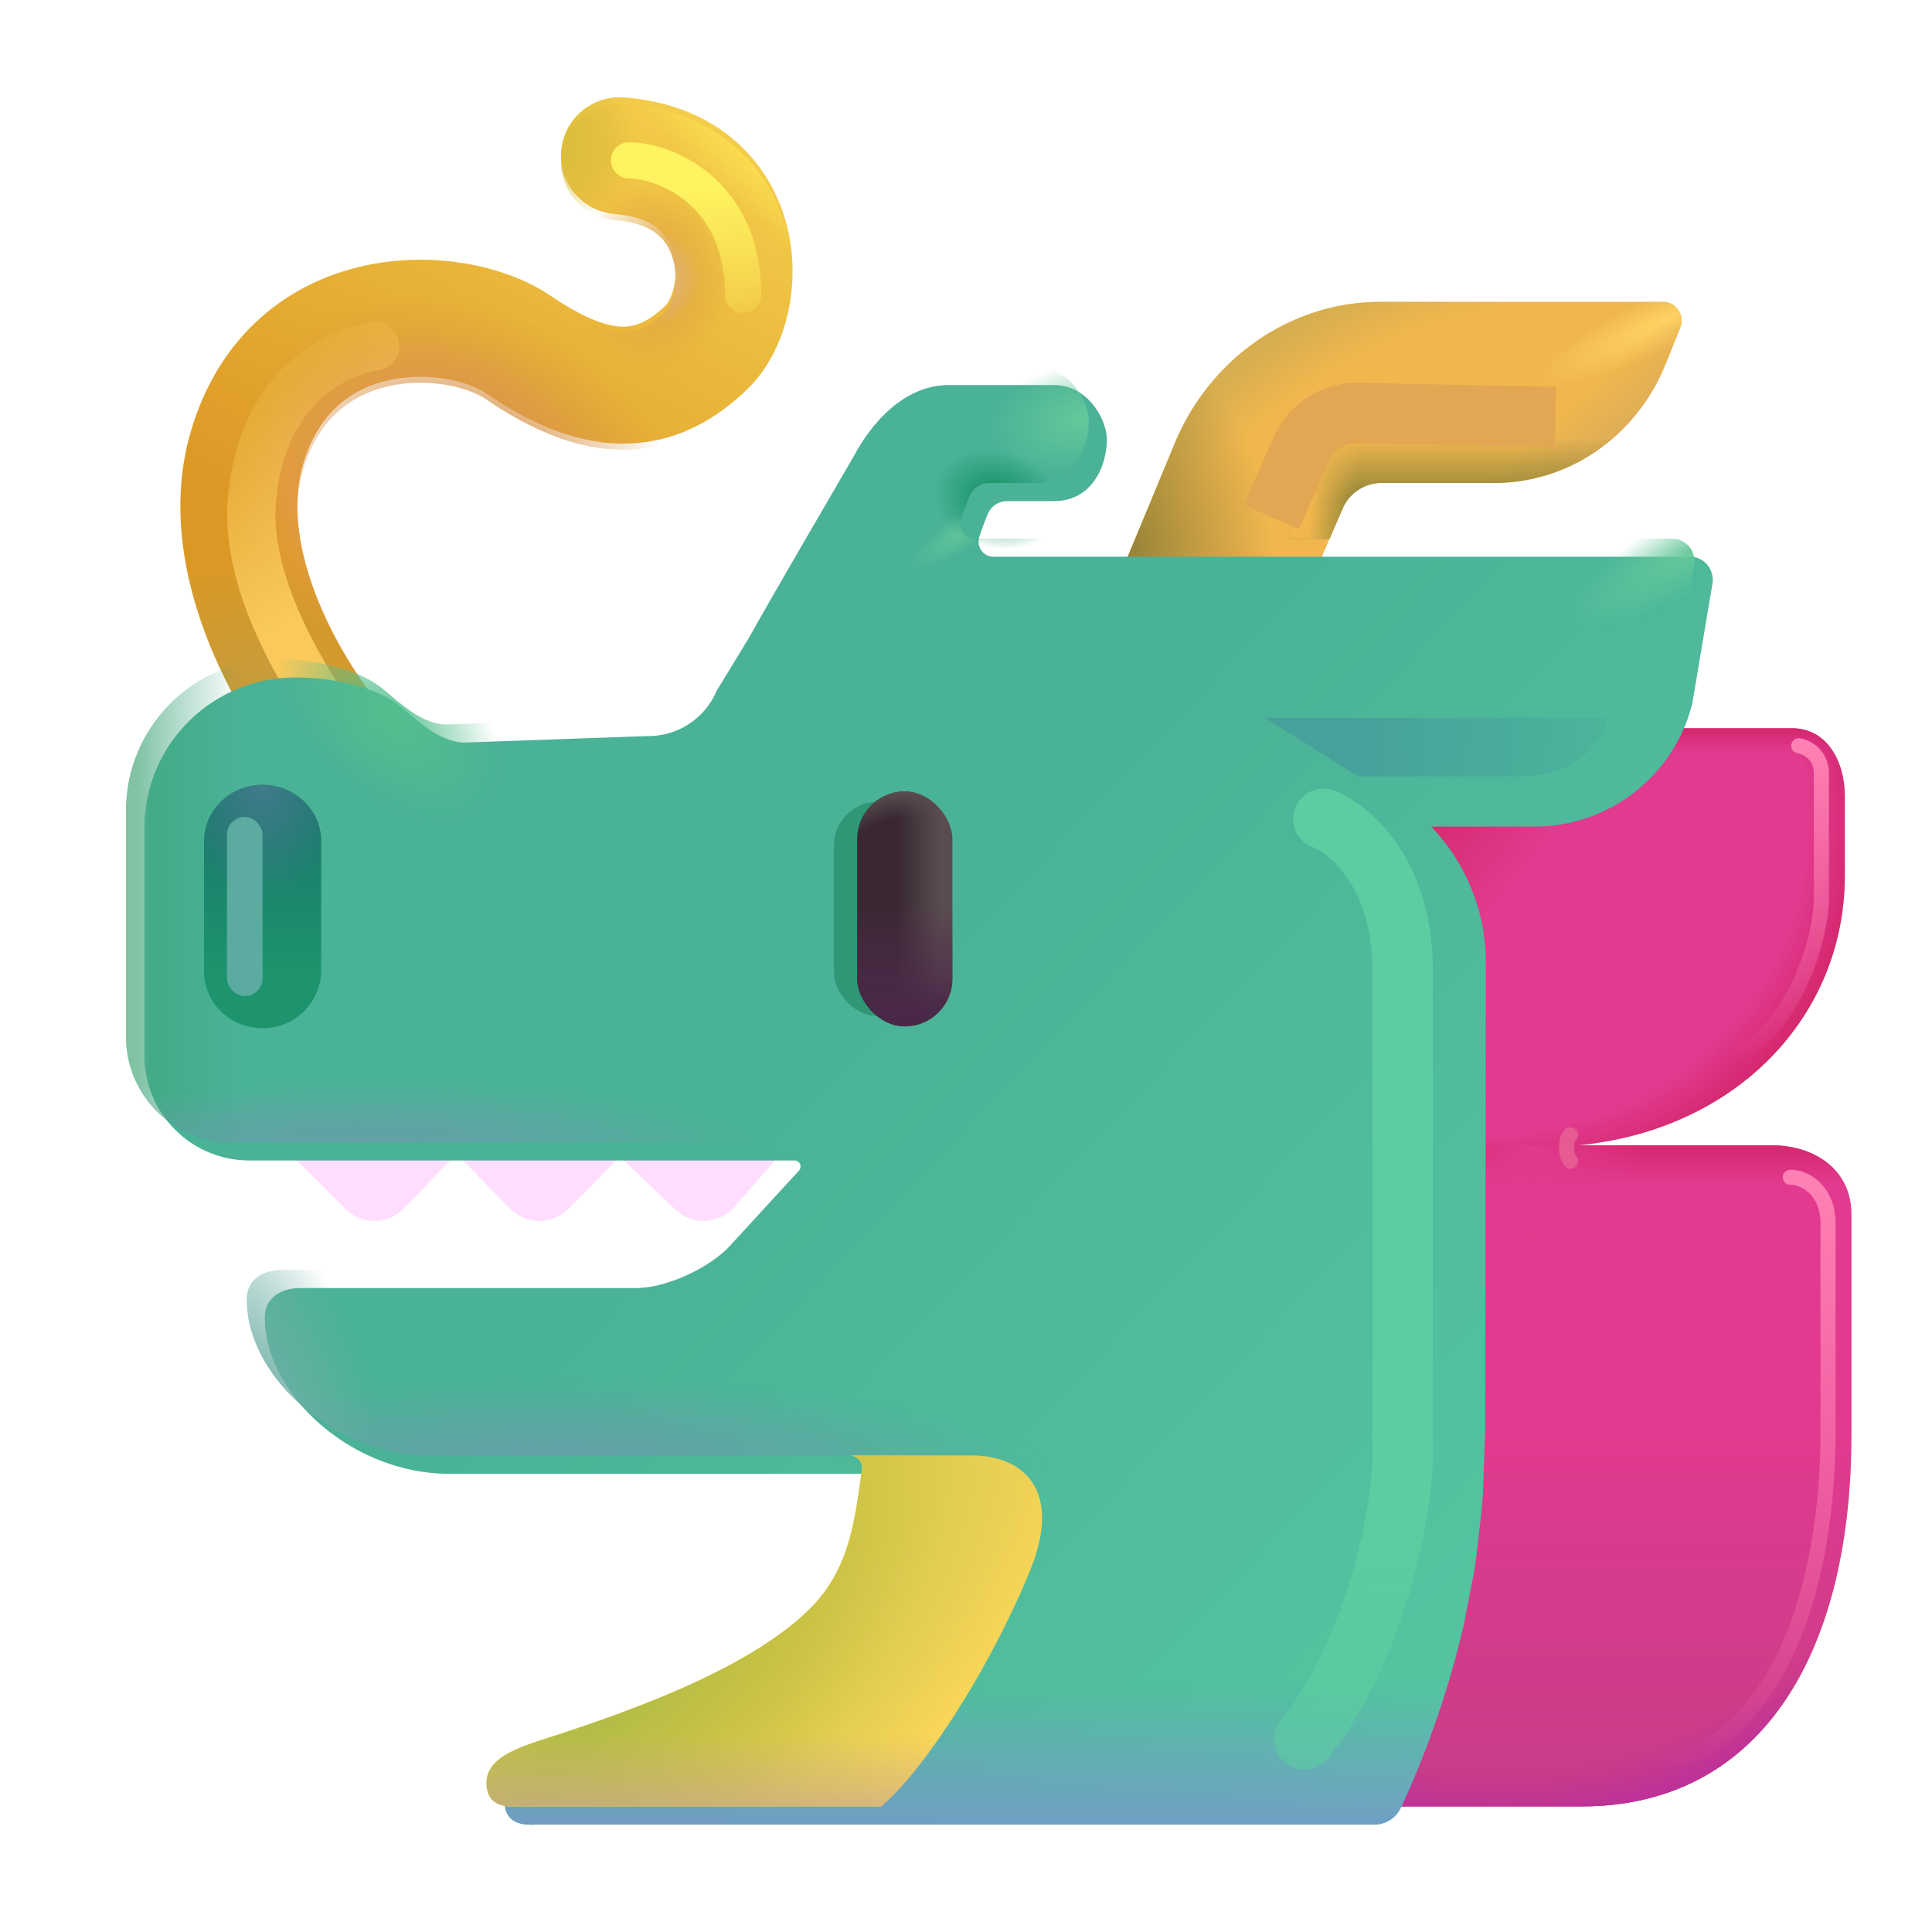 <svg xmlns="http://www.w3.org/2000/svg" width="256" height="256" viewBox="0 0 32 32"><g fill="none"><g stroke-linecap="round" stroke-width="1.938" data-swindex="0" filter="url(#f410id1c)"><path stroke="url(#f410idr)" d="M5.825 12.703c-.68-.664-2.352-3.086-1.734-5.187c.735-2.501 3.434-2.429 4.492-1.711c1.14.773 2.14 1 3.121.045c.769-.748.73-3.006-1.442-3.17"/><path stroke="url(#f410id0)" d="M5.825 12.703c-.68-.664-2.352-3.086-1.734-5.187c.735-2.501 3.434-2.429 4.492-1.711c1.14.773 2.14 1 3.121.045c.769-.748.73-3.006-1.442-3.17"/><path stroke="url(#f410id1)" d="M5.825 12.703c-.68-.664-2.352-3.086-1.734-5.187c.735-2.501 3.434-2.429 4.492-1.711c1.14.773 2.14 1 3.121.045c.769-.748.73-3.006-1.442-3.17"/><path stroke="url(#f410id2)" d="M5.825 12.703c-.68-.664-2.352-3.086-1.734-5.187c.735-2.501 3.434-2.429 4.492-1.711c1.14.773 2.14 1 3.121.045c.769-.748.73-3.006-1.442-3.17"/></g><path stroke="url(#f410id3)" stroke-linecap="round" stroke-width="1.938" data-swindex="0" d="M5.825 12.703c-.68-.664-2.352-3.086-1.734-5.187c.735-2.501 3.434-2.429 4.492-1.711c1.14.773 2.14 1 3.121.045c.769-.748.73-3.006-1.442-3.17"/><path stroke="url(#f410id4)" stroke-linecap="round" stroke-width="1.938" data-swindex="0" d="M5.825 12.703c-.68-.664-2.352-3.086-1.734-5.187c.735-2.501 3.434-2.429 4.492-1.711c1.14.773 2.14 1 3.121.045c.769-.748.73-3.006-1.442-3.17"/><path stroke="url(#f410id5)" stroke-linecap="round" stroke-width="1.938" data-swindex="0" d="M5.825 12.703c-.68-.664-2.352-3.086-1.734-5.187c.735-2.501 3.434-2.429 4.492-1.711c1.14.773 2.14 1 3.121.045c.769-.748.73-3.006-1.442-3.17"/><path stroke="url(#f410id6)" stroke-linecap="round" stroke-width="1.938" data-swindex="0" d="M5.825 12.703c-.68-.664-2.352-3.086-1.734-5.187c.735-2.501 3.434-2.429 4.492-1.711c1.14.773 2.14 1 3.121.045c.769-.748.73-3.006-1.442-3.17"/><path stroke="url(#f410id7)" stroke-linecap="round" stroke-width="1.938" data-swindex="0" d="M5.825 12.703c-.68-.664-2.352-3.086-1.734-5.187c.735-2.501 3.434-2.429 4.492-1.711c1.14.773 2.14 1 3.121.045c.769-.748.73-3.006-1.442-3.17"/><g filter="url(#f410id1d)"><path stroke="url(#f410ids)" stroke-linecap="round" stroke-width=".8" data-swindex="1" d="M6.215 5.734c-.75.11-1.922.785-2.047 2.61c-.105 1.535 1.151 3.354 1.61 3.906"/></g><g filter="url(#f410id1e)"><path fill="#FDF" d="m4.525 18.828l1.192 1.192c.27.27.7.27.97 0l1.143-1.192z"/></g><g filter="url(#f410id1f)"><path fill="#FDF" d="m7.244 18.79l1.207 1.23c.27.27.7.27.97 0l1.206-1.23z"/></g><g filter="url(#f410id1g)"><path fill="#FDF" d="m9.838 18.75l1.332 1.27c.27.27.7.27.97 0l1.104-1.27z"/></g><path fill="#E13A8E" d="M19.01 19h6.51c2.98 0 5.036-2.01 5.036-4.5v-1.312c0-.58-.295-1.126-.875-1.126H19.546z"/><path fill="url(#f410id8)" d="M19.01 19h6.51c2.98 0 5.036-2.01 5.036-4.5v-1.312c0-.58-.295-1.126-.875-1.126H19.546z"/><path fill="url(#f410idt)" d="M19.01 19h6.51c2.98 0 5.036-2.01 5.036-4.5v-1.312c0-.58-.295-1.126-.875-1.126H19.546z"/><path fill="url(#f410id9)" d="M19.01 19h6.51c2.98 0 5.036-2.01 5.036-4.5v-1.312c0-.58-.295-1.126-.875-1.126H19.546z"/><path fill="#E13A8E" d="M19.666 29.92h6.53c2.878 0 4.47-2.404 4.47-6.16v-3.65c0-.73-.6-1.141-1.33-1.141h-9.67z"/><path fill="url(#f410idu)" d="M19.666 29.92h6.53c2.878 0 4.47-2.404 4.47-6.16v-3.65c0-.73-.6-1.141-1.33-1.141h-9.67z"/><path fill="url(#f410ida)" d="M19.666 29.92h6.53c2.878 0 4.47-2.404 4.47-6.16v-3.65c0-.73-.6-1.141-1.33-1.141h-9.67z"/><path fill="url(#f410idv)" d="M19.666 29.92h6.53c2.878 0 4.47-2.404 4.47-6.16v-3.65c0-.73-.6-1.141-1.33-1.141h-9.67z"/><path fill="url(#f410idb)" d="M19.666 29.92h6.53c2.878 0 4.47-2.404 4.47-6.16v-3.65c0-.73-.6-1.141-1.33-1.141h-9.67z"/><path fill="#F1B74E" d="M27.553 5h-4.685c-1.476 0-2.818.92-3.409 2.34l-1.59 3.83c-.162.39.114.83.514.83h1.952c.22 0 .42-.14.514-.35l1.39-3.23a.706.706 0 0 1 .629-.42h1.885c1.248 0 2.371-.79 2.847-2l.229-.57c.085-.2-.067-.43-.276-.43"/><path fill="url(#f410idc)" d="M27.553 5h-4.685c-1.476 0-2.818.92-3.409 2.34l-1.59 3.83c-.162.39.114.83.514.83h1.952c.22 0 .42-.14.514-.35l1.39-3.23a.706.706 0 0 1 .629-.42h1.885c1.248 0 2.371-.79 2.847-2l.229-.57c.085-.2-.067-.43-.276-.43"/><path fill="url(#f410idd)" d="M27.553 5h-4.685c-1.476 0-2.818.92-3.409 2.34l-1.59 3.83c-.162.39.114.83.514.83h1.952c.22 0 .42-.14.514-.35l1.39-3.23a.706.706 0 0 1 .629-.42h1.885c1.248 0 2.371-.79 2.847-2l.229-.57c.085-.2-.067-.43-.276-.43"/><path fill="url(#f410ide)" d="M27.553 5h-4.685c-1.476 0-2.818.92-3.409 2.34l-1.59 3.83c-.162.39.114.83.514.83h1.952c.22 0 .42-.14.514-.35l1.39-3.23a.706.706 0 0 1 .629-.42h1.885c1.248 0 2.371-.79 2.847-2l.229-.57c.085-.2-.067-.43-.276-.43"/><path fill="url(#f410idw)" d="M27.553 5h-4.685c-1.476 0-2.818.92-3.409 2.34l-1.59 3.83c-.162.39.114.83.514.83h1.952c.22 0 .42-.14.514-.35l1.39-3.23a.706.706 0 0 1 .629-.42h1.885c1.248 0 2.371-.79 2.847-2l.229-.57c.085-.2-.067-.43-.276-.43"/><g filter="url(#f410id1h)"><path fill="url(#f410idx)" d="m13.554 7.749l.3-.515c.1-.187.64-1.156 1.562-1.156h1.742c.562 0 .875.57.875.906c0 .391-.219 1.016-.875 1.016h-.774a.353.353 0 0 0-.31.184a4.804 4.804 0 0 0-.153.407a.249.249 0 0 0 .235.33H27.69c.25 0 .42.23.37.47l-.33 1.96c-.3 1.2-1.38 2.04-2.61 2.04h-1.71l.06.07c.54.6.84 1.37.84 2.18l-.01 7.42v.36l-.04 1.04c-.01.17-.03.35-.05.52l-.06.52a4.58 4.58 0 0 1-.06.36l-.03.16l-.1.51c-.02.113-.05.227-.078.34a15.588 15.588 0 0 1-.978 2.768a.485.485 0 0 1-.442.282H8.58c-.155.007-.524.022-.524-.39c0-.418.514-.584 1.07-.764l.15-.048c1.23-.405 3.072-1.067 4.07-2.007c.695-.646.803-1.435.924-2.328l.006-.045a.201.201 0 0 0-.199-.228h-6.93c-1.64 0-3.07-1.34-3.06-2.59c0-.33.268-.487.598-.487h5.551c.492 0 1.173-.316 1.523-.666l1.175-1.28a.1.1 0 0 0-.074-.167H3.83c-.96 0-1.74-.78-1.74-1.74v-3.8a2.5 2.5 0 0 1 2.5-2.46c.6 0 1.335.14 1.765.5l.086.072c.28.236.599.506.961.506l3.038-.108c.5 0 .94-.3 1.13-.75l.44-.72a3.03 3.03 0 0 1 .083-.136c.418-.746 1.08-1.88 1.462-2.536"/><path fill="url(#f410idy)" d="m13.554 7.749l.3-.515c.1-.187.64-1.156 1.562-1.156h1.742c.562 0 .875.57.875.906c0 .391-.219 1.016-.875 1.016h-.774a.353.353 0 0 0-.31.184a4.804 4.804 0 0 0-.153.407a.249.249 0 0 0 .235.33H27.69c.25 0 .42.23.37.47l-.33 1.96c-.3 1.2-1.38 2.04-2.61 2.04h-1.71l.06.07c.54.6.84 1.37.84 2.18l-.01 7.42v.36l-.04 1.04c-.01.17-.03.35-.05.52l-.06.52a4.58 4.58 0 0 1-.06.36l-.03.16l-.1.51c-.02.113-.05.227-.078.34a15.588 15.588 0 0 1-.978 2.768a.485.485 0 0 1-.442.282H8.58c-.155.007-.524.022-.524-.39c0-.418.514-.584 1.07-.764l.15-.048c1.23-.405 3.072-1.067 4.07-2.007c.695-.646.803-1.435.924-2.328l.006-.045a.201.201 0 0 0-.199-.228h-6.93c-1.64 0-3.07-1.34-3.06-2.59c0-.33.268-.487.598-.487h5.551c.492 0 1.173-.316 1.523-.666l1.175-1.28a.1.1 0 0 0-.074-.167H3.83c-.96 0-1.74-.78-1.74-1.74v-3.8a2.5 2.5 0 0 1 2.5-2.46c.6 0 1.335.14 1.765.5l.086.072c.28.236.599.506.961.506l3.038-.108c.5 0 .94-.3 1.13-.75l.44-.72a3.03 3.03 0 0 1 .083-.136c.418-.746 1.08-1.88 1.462-2.536"/></g><path fill="url(#f410idf)" d="m13.554 7.749l.3-.515c.1-.187.64-1.156 1.562-1.156h1.742c.562 0 .875.57.875.906c0 .391-.219 1.016-.875 1.016h-.774a.353.353 0 0 0-.31.184a4.804 4.804 0 0 0-.153.407a.249.249 0 0 0 .235.33H27.69c.25 0 .42.23.37.47l-.33 1.96c-.3 1.2-1.38 2.04-2.61 2.04h-1.71l.06.07c.54.6.84 1.37.84 2.18l-.01 7.42v.36l-.04 1.04c-.01.17-.03.35-.05.52l-.06.52a4.58 4.58 0 0 1-.06.36l-.03.16l-.1.51c-.02.113-.05.227-.078.34a15.588 15.588 0 0 1-.978 2.768a.485.485 0 0 1-.442.282H8.58c-.155.007-.524.022-.524-.39c0-.418.514-.584 1.07-.764l.15-.048c1.23-.405 3.072-1.067 4.07-2.007c.695-.646.803-1.435.924-2.328l.006-.045a.201.201 0 0 0-.199-.228h-6.93c-1.64 0-3.07-1.34-3.06-2.59c0-.33.268-.487.598-.487h5.551c.492 0 1.173-.316 1.523-.666l.944-1.028a.25.25 0 0 0-.184-.42h-8.69c-.96 0-1.74-.78-1.74-1.74v-3.8a2.5 2.5 0 0 1 2.5-2.46c.6 0 1.335.14 1.765.5l.086.073c.28.236.599.506.961.506l3.038-.108c.5 0 .94-.3 1.13-.75l.44-.72a3.03 3.03 0 0 1 .083-.136c.418-.746 1.08-1.88 1.462-2.536"/><path fill="url(#f410idg)" d="m13.554 7.749l.3-.515c.1-.187.64-1.156 1.562-1.156h1.742c.562 0 .875.57.875.906c0 .391-.219 1.016-.875 1.016h-.774a.353.353 0 0 0-.31.184a4.804 4.804 0 0 0-.153.407a.249.249 0 0 0 .235.33H27.69c.25 0 .42.23.37.47l-.33 1.96c-.3 1.2-1.38 2.04-2.61 2.04h-1.71l.06.07c.54.6.84 1.37.84 2.18l-.01 7.42v.36l-.04 1.04c-.01.17-.03.35-.05.52l-.06.52a4.58 4.58 0 0 1-.06.36l-.03.16l-.1.51c-.02.113-.05.227-.078.34a15.588 15.588 0 0 1-.978 2.768a.485.485 0 0 1-.442.282H8.58c-.155.007-.524.022-.524-.39c0-.418.514-.584 1.07-.764l.15-.048c1.23-.405 3.072-1.067 4.07-2.007c.695-.646.803-1.435.924-2.328l.006-.045a.201.201 0 0 0-.199-.228h-6.93c-1.64 0-3.07-1.34-3.06-2.59c0-.33.268-.487.598-.487h5.551c.492 0 1.173-.316 1.523-.666l.944-1.028a.25.25 0 0 0-.184-.42h-8.69c-.96 0-1.74-.78-1.74-1.74v-3.8a2.5 2.5 0 0 1 2.5-2.46c.6 0 1.335.14 1.765.5l.086.073c.28.236.599.506.961.506l3.038-.108c.5 0 .94-.3 1.13-.75l.44-.72a3.03 3.03 0 0 1 .083-.136c.418-.746 1.08-1.88 1.462-2.536"/><path fill="url(#f410idh)" d="m13.554 7.749l.3-.515c.1-.187.64-1.156 1.562-1.156h1.742c.562 0 .875.57.875.906c0 .391-.219 1.016-.875 1.016h-.774a.353.353 0 0 0-.31.184a4.804 4.804 0 0 0-.153.407a.249.249 0 0 0 .235.33H27.69c.25 0 .42.23.37.47l-.33 1.96c-.3 1.2-1.38 2.04-2.61 2.04h-1.71l.06.07c.54.6.84 1.37.84 2.18l-.01 7.42v.36l-.04 1.04c-.01.17-.03.35-.05.52l-.06.52a4.58 4.58 0 0 1-.06.36l-.03.16l-.1.51c-.02.113-.05.227-.078.34a15.588 15.588 0 0 1-.978 2.768a.485.485 0 0 1-.442.282H8.58c-.155.007-.524.022-.524-.39c0-.418.514-.584 1.07-.764l.15-.048c1.23-.405 3.072-1.067 4.07-2.007c.695-.646.803-1.435.924-2.328l.006-.045a.201.201 0 0 0-.199-.228h-6.93c-1.64 0-3.07-1.34-3.06-2.59c0-.33.268-.487.598-.487h5.551c.492 0 1.173-.316 1.523-.666l.944-1.028a.25.25 0 0 0-.184-.42h-8.69c-.96 0-1.74-.78-1.74-1.74v-3.8a2.5 2.5 0 0 1 2.5-2.46c.6 0 1.335.14 1.765.5l.086.073c.28.236.599.506.961.506l3.038-.108c.5 0 .94-.3 1.13-.75l.44-.72a3.03 3.03 0 0 1 .083-.136c.418-.746 1.08-1.88 1.462-2.536"/><path fill="url(#f410idz)" d="m13.554 7.749l.3-.515c.1-.187.64-1.156 1.562-1.156h1.742c.562 0 .875.57.875.906c0 .391-.219 1.016-.875 1.016h-.774a.353.353 0 0 0-.31.184a4.804 4.804 0 0 0-.153.407a.249.249 0 0 0 .235.33H27.69c.25 0 .42.23.37.47l-.33 1.96c-.3 1.2-1.38 2.04-2.61 2.04h-1.71l.06.07c.54.6.84 1.37.84 2.18l-.01 7.42v.36l-.04 1.04c-.01.17-.03.35-.05.52l-.06.52a4.58 4.58 0 0 1-.06.36l-.03.16l-.1.51c-.02.113-.05.227-.078.34a15.588 15.588 0 0 1-.978 2.768a.485.485 0 0 1-.442.282H8.58c-.155.007-.524.022-.524-.39c0-.418.514-.584 1.07-.764l.15-.048c1.23-.405 3.072-1.067 4.07-2.007c.695-.646.803-1.435.924-2.328l.006-.045a.201.201 0 0 0-.199-.228h-6.93c-1.64 0-3.07-1.34-3.06-2.59c0-.33.268-.487.598-.487h5.551c.492 0 1.173-.316 1.523-.666l.944-1.028a.25.25 0 0 0-.184-.42h-8.69c-.96 0-1.74-.78-1.74-1.74v-3.8a2.5 2.5 0 0 1 2.5-2.46c.6 0 1.335.14 1.765.5l.086.073c.28.236.599.506.961.506l3.038-.108c.5 0 .94-.3 1.13-.75l.44-.72a3.03 3.03 0 0 1 .083-.136c.418-.746 1.08-1.88 1.462-2.536"/><path fill="url(#f410id10)" d="m13.554 7.749l.3-.515c.1-.187.64-1.156 1.562-1.156h1.742c.562 0 .875.57.875.906c0 .391-.219 1.016-.875 1.016h-.774a.353.353 0 0 0-.31.184a4.804 4.804 0 0 0-.153.407a.249.249 0 0 0 .235.33H27.69c.25 0 .42.23.37.47l-.33 1.96c-.3 1.2-1.38 2.04-2.61 2.04h-1.71l.06.07c.54.6.84 1.37.84 2.18l-.01 7.42v.36l-.04 1.04c-.01.17-.03.35-.05.52l-.06.52a4.58 4.58 0 0 1-.06.36l-.03.16l-.1.51c-.02.113-.05.227-.078.34a15.588 15.588 0 0 1-.978 2.768a.485.485 0 0 1-.442.282H8.58c-.155.007-.524.022-.524-.39c0-.418.514-.584 1.07-.764l.15-.048c1.23-.405 3.072-1.067 4.07-2.007c.695-.646.803-1.435.924-2.328l.006-.045a.201.201 0 0 0-.199-.228h-6.93c-1.64 0-3.07-1.34-3.06-2.59c0-.33.268-.487.598-.487h5.551c.492 0 1.173-.316 1.523-.666l.944-1.028a.25.25 0 0 0-.184-.42h-8.69c-.96 0-1.74-.78-1.74-1.74v-3.8a2.5 2.5 0 0 1 2.5-2.46c.6 0 1.335.14 1.765.5l.086.073c.28.236.599.506.961.506l3.038-.108c.5 0 .94-.3 1.13-.75l.44-.72a3.03 3.03 0 0 1 .083-.136c.418-.746 1.08-1.88 1.462-2.536"/><path fill="url(#f410idi)" d="m13.554 7.749l.3-.515c.1-.187.64-1.156 1.562-1.156h1.742c.562 0 .875.57.875.906c0 .391-.219 1.016-.875 1.016h-.774a.353.353 0 0 0-.31.184a4.804 4.804 0 0 0-.153.407a.249.249 0 0 0 .235.33H27.69c.25 0 .42.23.37.47l-.33 1.96c-.3 1.2-1.38 2.04-2.61 2.04h-1.71l.06.07c.54.6.84 1.37.84 2.18l-.01 7.42v.36l-.04 1.04c-.01.17-.03.35-.05.52l-.06.52a4.58 4.58 0 0 1-.06.36l-.03.16l-.1.51c-.02.113-.05.227-.078.34a15.588 15.588 0 0 1-.978 2.768a.485.485 0 0 1-.442.282H8.58c-.155.007-.524.022-.524-.39c0-.418.514-.584 1.07-.764l.15-.048c1.23-.405 3.072-1.067 4.07-2.007c.695-.646.803-1.435.924-2.328l.006-.045a.201.201 0 0 0-.199-.228h-6.93c-1.64 0-3.07-1.34-3.06-2.59c0-.33.268-.487.598-.487h5.551c.492 0 1.173-.316 1.523-.666l.944-1.028a.25.25 0 0 0-.184-.42h-8.69c-.96 0-1.74-.78-1.74-1.74v-3.8a2.5 2.5 0 0 1 2.5-2.46c.6 0 1.335.14 1.765.5l.086.073c.28.236.599.506.961.506l3.038-.108c.5 0 .94-.3 1.13-.75l.44-.72a3.03 3.03 0 0 1 .083-.136c.418-.746 1.08-1.88 1.462-2.536"/><path fill="url(#f410idj)" d="m13.554 7.749l.3-.515c.1-.187.64-1.156 1.562-1.156h1.742c.562 0 .875.57.875.906c0 .391-.219 1.016-.875 1.016h-.774a.353.353 0 0 0-.31.184a4.804 4.804 0 0 0-.153.407a.249.249 0 0 0 .235.33H27.69c.25 0 .42.23.37.47l-.33 1.96c-.3 1.2-1.38 2.04-2.61 2.04h-1.71l.06.07c.54.6.84 1.37.84 2.18l-.01 7.42v.36l-.04 1.04c-.01.17-.03.35-.05.52l-.06.52a4.58 4.58 0 0 1-.06.36l-.03.16l-.1.51c-.02.113-.05.227-.078.34a15.588 15.588 0 0 1-.978 2.768a.485.485 0 0 1-.442.282H8.58c-.155.007-.524.022-.524-.39c0-.418.514-.584 1.07-.764l.15-.048c1.23-.405 3.072-1.067 4.07-2.007c.695-.646.803-1.435.924-2.328l.006-.045a.201.201 0 0 0-.199-.228h-6.93c-1.64 0-3.07-1.34-3.06-2.59c0-.33.268-.487.598-.487h5.551c.492 0 1.173-.316 1.523-.666l.944-1.028a.25.25 0 0 0-.184-.42h-8.69c-.96 0-1.74-.78-1.74-1.74v-3.8a2.5 2.5 0 0 1 2.5-2.46c.6 0 1.335.14 1.765.5l.086.073c.28.236.599.506.961.506l3.038-.108c.5 0 .94-.3 1.13-.75l.44-.72a3.03 3.03 0 0 1 .083-.136c.418-.746 1.08-1.88 1.462-2.536"/><path fill="url(#f410idk)" d="m13.554 7.749l.3-.515c.1-.187.64-1.156 1.562-1.156h1.742c.562 0 .875.57.875.906c0 .391-.219 1.016-.875 1.016h-.774a.353.353 0 0 0-.31.184a4.804 4.804 0 0 0-.153.407a.249.249 0 0 0 .235.33H27.69c.25 0 .42.23.37.47l-.33 1.96c-.3 1.2-1.38 2.04-2.61 2.04h-1.71l.06.07c.54.6.84 1.37.84 2.18l-.01 7.42v.36l-.04 1.04c-.01.17-.03.35-.05.52l-.06.52a4.58 4.58 0 0 1-.06.36l-.03.16l-.1.51c-.02.113-.05.227-.078.34a15.588 15.588 0 0 1-.978 2.768a.485.485 0 0 1-.442.282H8.58c-.155.007-.524.022-.524-.39c0-.418.514-.584 1.07-.764l.15-.048c1.23-.405 3.072-1.067 4.07-2.007c.695-.646.803-1.435.924-2.328l.006-.045a.201.201 0 0 0-.199-.228h-6.93c-1.64 0-3.07-1.34-3.06-2.59c0-.33.268-.487.598-.487h5.551c.492 0 1.173-.316 1.523-.666l.944-1.028a.25.25 0 0 0-.184-.42h-8.69c-.96 0-1.74-.78-1.74-1.74v-3.8a2.5 2.5 0 0 1 2.5-2.46c.6 0 1.335.14 1.765.5l.086.073c.28.236.599.506.961.506l3.038-.108c.5 0 .94-.3 1.13-.75l.44-.72a3.03 3.03 0 0 1 .083-.136c.418-.746 1.08-1.88 1.462-2.536"/><path fill="url(#f410idl)" d="m13.554 7.749l.3-.515c.1-.187.64-1.156 1.562-1.156h1.742c.562 0 .875.57.875.906c0 .391-.219 1.016-.875 1.016h-.774a.353.353 0 0 0-.31.184a4.804 4.804 0 0 0-.153.407a.249.249 0 0 0 .235.33H27.69c.25 0 .42.23.37.47l-.33 1.96c-.3 1.2-1.38 2.04-2.61 2.04h-1.71l.06.07c.54.6.84 1.37.84 2.18l-.01 7.42v.36l-.04 1.04c-.01.17-.03.35-.05.52l-.06.52a4.58 4.58 0 0 1-.06.36l-.03.16l-.1.51c-.02.113-.05.227-.078.34a15.588 15.588 0 0 1-.978 2.768a.485.485 0 0 1-.442.282H8.58c-.155.007-.524.022-.524-.39c0-.418.514-.584 1.07-.764l.15-.048c1.23-.405 3.072-1.067 4.07-2.007c.695-.646.803-1.435.924-2.328l.006-.045a.201.201 0 0 0-.199-.228h-6.93c-1.64 0-3.07-1.34-3.06-2.59c0-.33.268-.487.598-.487h5.551c.492 0 1.173-.316 1.523-.666l.944-1.028a.25.25 0 0 0-.184-.42h-8.69c-.96 0-1.74-.78-1.74-1.74v-3.8a2.5 2.5 0 0 1 2.5-2.46c.6 0 1.335.14 1.765.5l.086.073c.28.236.599.506.961.506l3.038-.108c.5 0 .94-.3 1.13-.75l.44-.72a3.03 3.03 0 0 1 .083-.136c.418-.746 1.08-1.88 1.462-2.536"/><path fill="url(#f410idm)" d="m13.554 7.749l.3-.515c.1-.187.64-1.156 1.562-1.156h1.742c.562 0 .875.57.875.906c0 .391-.219 1.016-.875 1.016h-.774a.353.353 0 0 0-.31.184a4.804 4.804 0 0 0-.153.407a.249.249 0 0 0 .235.33H27.69c.25 0 .42.23.37.47l-.33 1.96c-.3 1.2-1.38 2.04-2.61 2.04h-1.71l.06.07c.54.6.84 1.37.84 2.18l-.01 7.42v.36l-.04 1.04c-.01.17-.03.35-.05.52l-.06.52a4.58 4.58 0 0 1-.06.36l-.03.16l-.1.51c-.02.113-.05.227-.078.34a15.588 15.588 0 0 1-.978 2.768a.485.485 0 0 1-.442.282H8.58c-.155.007-.524.022-.524-.39c0-.418.514-.584 1.07-.764l.15-.048c1.23-.405 3.072-1.067 4.07-2.007c.695-.646.803-1.435.924-2.328l.006-.045a.201.201 0 0 0-.199-.228h-6.93c-1.64 0-3.07-1.34-3.06-2.59c0-.33.268-.487.598-.487h5.551c.492 0 1.173-.316 1.523-.666l.944-1.028a.25.25 0 0 0-.184-.42h-8.69c-.96 0-1.74-.78-1.74-1.74v-3.8a2.5 2.5 0 0 1 2.5-2.46c.6 0 1.335.14 1.765.5l.086.073c.28.236.599.506.961.506l3.038-.108c.5 0 .94-.3 1.13-.75l.44-.72a3.03 3.03 0 0 1 .083-.136c.418-.746 1.08-1.88 1.462-2.536"/><path fill="url(#f410id11)" d="M4.35 17.03c-.53 0-.97-.413-.97-.93v-2.17c0-.508.43-.93.97-.93c.53 0 .97.413.97.93v2.17a.965.965 0 0 1-.97.93"/><path fill="url(#f410idn)" d="M4.35 17.03c-.53 0-.97-.413-.97-.93v-2.17c0-.508.43-.93.97-.93c.53 0 .97.413.97.93v2.17a.965.965 0 0 1-.97.93"/><g filter="url(#f410id1i)"><rect width="1.439" height="3.547" x="13.813" y="13.281" fill="#2F9776" rx=".719"/></g><rect width="1.578" height="3.891" x="14.197" y="13.109" fill="url(#f410id12)" rx=".789"/><rect width="1.578" height="3.891" x="14.197" y="13.109" fill="url(#f410id13)" rx=".789"/><rect width="1.578" height="3.891" x="14.197" y="13.109" fill="url(#f410ido)" rx=".789"/><path fill="#FFD85A" d="M14.086 24.11a.202.202 0 0 1 .191.23l-.006.044c-.122.893-.229 1.682-.925 2.328c-.997.94-2.839 1.602-4.068 2.007l-.15.048c-.557.18-1.07.346-1.07.763c0 .413.368.398.523.392l.04-.001h5.97c.72-.596 1.822-2.325 2.465-3.896c.563-1.373-.138-1.917-.953-1.917h-2.017z"/><path fill="url(#f410idp)" d="M14.086 24.11a.202.202 0 0 1 .191.23l-.006.044c-.122.893-.229 1.682-.925 2.328c-.997.94-2.839 1.602-4.068 2.007l-.15.048c-.557.18-1.07.346-1.07.763c0 .413.368.398.523.392l.04-.001h5.97c.72-.596 1.822-2.325 2.465-3.896c.563-1.373-.138-1.917-.953-1.917h-2.017z"/><path fill="url(#f410idq)" d="M14.086 24.11a.202.202 0 0 1 .191.23l-.006.044c-.122.893-.229 1.682-.925 2.328c-.997.94-2.839 1.602-4.068 2.007l-.15.048c-.557.18-1.07.346-1.07.763c0 .413.368.398.523.392l.04-.001h5.97c.72-.596 1.822-2.325 2.465-3.896c.563-1.373-.138-1.917-.953-1.917h-2.017z"/><path fill="url(#f410id14)" d="M14.086 24.11a.202.202 0 0 1 .191.23l-.006.044c-.122.893-.229 1.682-.925 2.328c-.997.94-2.839 1.602-4.068 2.007l-.15.048c-.557.18-1.07.346-1.07.763c0 .413.368.398.523.392l.04-.001h5.97c.72-.596 1.822-2.325 2.465-3.896c.563-1.373-.138-1.917-.953-1.917h-2.017z"/><g filter="url(#f410id1j)"><rect width=".59" height="2.968" x="3.759" y="13.531" fill="#5BABA0" rx=".295"/></g><g filter="url(#f410id1k)"><path stroke="url(#f410id15)" stroke-linecap="round" stroke-width=".25" data-swindex="2" d="M29.653 19.5c.208-.01.625.19.625.765v3.454c0 1.968-.5 4.75-2.563 5.5"/></g><g filter="url(#f410id1l)"><path stroke="url(#f410id16)" stroke-linecap="round" stroke-width=".25" data-swindex="2" d="M29.793 12.352c.125.02.375.142.375.46v2.157c-.036.554-.35 1.831-1.312 2.5"/></g><g filter="url(#f410id1m)"><path stroke="#E65B91" stroke-linecap="round" stroke-width=".25" data-swindex="2" d="M26.012 18.797c-.067.023-.106.305 0 .437"/></g><path fill="url(#f410id17)" d="M27.17 6.77h-4.3a1 1 0 0 0-.93.63l-.608 1.526h.688l.22-.506a.706.706 0 0 1 .628-.42h1.885a3.03 3.03 0 0 0 2.418-1.23"/><path fill="url(#f410id18)" d="M27.17 6.77h-4.3a1 1 0 0 0-.93.63l-.608 1.526h.688l.22-.506a.706.706 0 0 1 .628-.42h1.885a3.03 3.03 0 0 0 2.418-1.23"/><g filter="url(#f410id1n)"><path stroke="#E3A652" d="m21.059 8.563l.496-1.126a1 1 0 0 1 .935-.596l3.272.065"/></g><g filter="url(#f410id1o)"><path stroke="url(#f410id19)" stroke-linecap="round" stroke-width=".6" data-swindex="3" d="M10.418 2.656c.578 0 1.89.508 1.89 2.227"/></g><g filter="url(#f410id1p)"><path stroke="url(#f410id1a)" stroke-linecap="round" d="M21.918 13.563c.438.166 1.313.9 1.313 2.5v7.875c.041 1.02-.438 3.375-1.625 4.875"/></g><g filter="url(#f410id1q)"><path fill="url(#f410id1b)" d="m20.95 11.89l1.546.97h2.657c.95 0 1.375-.532 1.468-.97z"/></g><defs><radialGradient id="f410id0" cx="0" cy="0" r="1" gradientTransform="rotate(-103.87 6.626 1.415)scale(2.607 2.868)" gradientUnits="userSpaceOnUse"><stop offset=".413" stop-color="#E7A053"/><stop offset="1" stop-color="#E7A053" stop-opacity="0"/></radialGradient><radialGradient id="f410id1" cx="0" cy="0" r="1" gradientTransform="matrix(.659 -2.043 2.447 .789 4.228 11.48)" gradientUnits="userSpaceOnUse"><stop stop-color="#C69C3B"/><stop offset="1" stop-color="#C69C3B" stop-opacity="0"/></radialGradient><radialGradient id="f410id2" cx="0" cy="0" r="1" gradientTransform="matrix(1.926 .44 -.435 1.903 9.096 2.411)" gradientUnits="userSpaceOnUse"><stop stop-color="#DBBD3D"/><stop offset=".709" stop-color="#DBBD3D" stop-opacity="0"/></radialGradient><radialGradient id="f410id3" cx="0" cy="0" r="1" gradientTransform="matrix(-.828 .906 -4.727 -4.319 13.09 2.531)" gradientUnits="userSpaceOnUse"><stop stop-color="#FFEC52"/><stop offset="1" stop-color="#FFEC52" stop-opacity="0"/></radialGradient><radialGradient id="f410id4" cx="0" cy="0" r="1" gradientTransform="matrix(1.926 .44 -.435 1.903 9.096 2.411)" gradientUnits="userSpaceOnUse"><stop stop-color="#DBBD3D"/><stop offset=".709" stop-color="#DBBD3D" stop-opacity="0"/></radialGradient><radialGradient id="f410id5" cx="0" cy="0" r="1" gradientTransform="matrix(1.305 0 0 1.547 10.809 4.602)" gradientUnits="userSpaceOnUse"><stop offset=".281" stop-color="#E2AA43"/><stop offset=".998" stop-color="#E2AA43" stop-opacity="0"/></radialGradient><radialGradient id="f410id6" cx="0" cy="0" r="1" gradientTransform="matrix(1.305 0 0 1.32 10.809 4.602)" gradientUnits="userSpaceOnUse"><stop offset=".281" stop-color="#E1B36C"/><stop offset=".599" stop-color="#E1B36C" stop-opacity="0"/></radialGradient><radialGradient id="f410id7" cx="0" cy="0" r="1" gradientTransform="rotate(-148.346 5.024 2.931)scale(3.781 2.882)" gradientUnits="userSpaceOnUse"><stop offset=".257" stop-color="#D89347"/><stop offset="1" stop-color="#D89347" stop-opacity="0"/></radialGradient><radialGradient id="f410id8" cx="0" cy="0" r="1" gradientTransform="rotate(30.884 -11.601 49.638)scale(7.38 6.596)" gradientUnits="userSpaceOnUse"><stop offset=".854" stop-color="#D12366" stop-opacity="0"/><stop offset="1" stop-color="#D12366"/></radialGradient><radialGradient id="f410id9" cx="0" cy="0" r="1" gradientTransform="matrix(1.781 1.5 -3.523 4.184 23.23 13.188)" gradientUnits="userSpaceOnUse"><stop stop-color="#CF2766"/><stop offset="1" stop-color="#CF2766" stop-opacity="0"/></radialGradient><radialGradient id="f410ida" cx="0" cy="0" r="1" gradientTransform="matrix(3.687 9.219 -8.48 3.392 24.262 20.438)" gradientUnits="userSpaceOnUse"><stop offset=".905" stop-color="#BC2F9C" stop-opacity="0"/><stop offset="1" stop-color="#BC2F9C"/></radialGradient><radialGradient id="f410idb" cx="0" cy="0" r="1" gradientTransform="matrix(1.859 0 0 1.867 25.387 18.969)" gradientUnits="userSpaceOnUse"><stop stop-color="#E13A8E"/><stop offset="1" stop-color="#E13A8E" stop-opacity="0"/></radialGradient><radialGradient id="f410idc" cx="0" cy="0" r="1" gradientTransform="matrix(-2.875 -4.5 6.365 -4.066 24.2 10.031)" gradientUnits="userSpaceOnUse"><stop offset=".823" stop-color="#D7AE4F" stop-opacity="0"/><stop offset="1" stop-color="#D7AE4F"/></radialGradient><radialGradient id="f410idd" cx="0" cy="0" r="1" gradientTransform="matrix(-3.328 1.547 -.303 -.652 27.684 5.266)" gradientUnits="userSpaceOnUse"><stop stop-color="#FFD465"/><stop offset=".66" stop-color="#FFD465" stop-opacity="0"/></radialGradient><radialGradient id="f410ide" cx="0" cy="0" r="1" gradientTransform="matrix(2.5 0 0 3.583 18.574 9.234)" gradientUnits="userSpaceOnUse"><stop stop-color="#938036"/><stop offset="1" stop-color="#938036" stop-opacity="0"/></radialGradient><radialGradient id="f410idf" cx="0" cy="0" r="1" gradientTransform="matrix(-2.149 1.219 -.321 -.567 28.067 9.094)" gradientUnits="userSpaceOnUse"><stop stop-color="#65C89A"/><stop offset="1" stop-color="#65C89A" stop-opacity="0"/></radialGradient><radialGradient id="f410idg" cx="0" cy="0" r="1" gradientTransform="matrix(-1.059 .688 -.166 -.255 16.137 8.687)" gradientUnits="userSpaceOnUse"><stop stop-color="#65C89A"/><stop offset="1" stop-color="#65C89A" stop-opacity="0"/></radialGradient><radialGradient id="f410idh" cx="0" cy="0" r="1" gradientTransform="matrix(-1.531 .25 -.148 -.907 17.918 6.937)" gradientUnits="userSpaceOnUse"><stop stop-color="#65C89A"/><stop offset="1" stop-color="#65C89A" stop-opacity="0"/></radialGradient><radialGradient id="f410idi" cx="0" cy="0" r="1" gradientTransform="matrix(-.844 .969 -1.649 -1.436 6.48 11.906)" gradientUnits="userSpaceOnUse"><stop stop-color="#54BF8D"/><stop offset="1" stop-color="#54BF8D" stop-opacity="0"/></radialGradient><radialGradient id="f410idj" cx="0" cy="0" r="1" gradientTransform="rotate(-165.15 8.799 3.06)scale(1.067 .814)" gradientUnits="userSpaceOnUse"><stop offset=".029" stop-color="#0E8D61"/><stop offset="1" stop-color="#0E8D61" stop-opacity="0"/></radialGradient><radialGradient id="f410idk" cx="0" cy="0" r="1" gradientTransform="matrix(0 -2.438 12.094 0 9.45 24.469)" gradientUnits="userSpaceOnUse"><stop stop-color="#6B9BAB"/><stop offset=".654" stop-color="#6B9BAB" stop-opacity="0"/></radialGradient><radialGradient id="f410idl" cx="0" cy="0" r="1" gradientTransform="matrix(0 -2.531 13.719 0 6.2 19.125)" gradientUnits="userSpaceOnUse"><stop stop-color="#6B9BAB"/><stop offset=".467" stop-color="#6B9BAB" stop-opacity="0"/></radialGradient><radialGradient id="f410idm" cx="0" cy="0" r="1" gradientTransform="matrix(1.625 -.562 1.416 4.091 4.45 23.281)" gradientUnits="userSpaceOnUse"><stop stop-color="#6DAFA5"/><stop offset="1" stop-color="#6DAFA5" stop-opacity="0"/></radialGradient><radialGradient id="f410idn" cx="0" cy="0" r="1" gradientTransform="matrix(0 1.891 -1.416 0 4.35 13)" gradientUnits="userSpaceOnUse"><stop stop-color="#417B8B"/><stop offset="1" stop-color="#417B8B" stop-opacity="0"/></radialGradient><radialGradient id="f410ido" cx="0" cy="0" r="1" gradientTransform="matrix(-.471 -2.201 1.961 -.42 15.156 15.361)" gradientUnits="userSpaceOnUse"><stop offset=".814" stop-color="#594C4F" stop-opacity="0"/><stop offset="1" stop-color="#594C4F"/></radialGradient><radialGradient id="f410idp" cx="0" cy="0" r="1" gradientTransform="matrix(1.875 .875 -2.504 5.367 13.074 25.875)" gradientUnits="userSpaceOnUse"><stop stop-color="#F2CB3F"/><stop offset="1" stop-color="#F2CB3F" stop-opacity="0"/></radialGradient><radialGradient id="f410idq" cx="0" cy="0" r="1" gradientTransform="rotate(49.316 -25.33 25.078)scale(4.698 10.781)" gradientUnits="userSpaceOnUse"><stop offset=".035" stop-color="#B0BB44"/><stop offset="1" stop-color="#B0BB44" stop-opacity="0"/></radialGradient><linearGradient id="f410idr" x1="13.085" x2="7.611" y1=".045" y2="10.325" gradientUnits="userSpaceOnUse"><stop stop-color="#FADA54"/><stop offset="1" stop-color="#DC9825"/></linearGradient><linearGradient id="f410ids" x1="4.162" x2="1.948" y1="10.594" y2="6.661" gradientUnits="userSpaceOnUse"><stop stop-color="#F9C95B"/><stop offset="1" stop-color="#F9C95B" stop-opacity="0"/></linearGradient><linearGradient id="f410idt" x1="29.575" x2="29.575" y1="14.141" y2="11.964" gradientUnits="userSpaceOnUse"><stop offset=".771" stop-color="#D12366" stop-opacity="0"/><stop offset="1" stop-color="#D12366"/></linearGradient><linearGradient id="f410idu" x1="25.166" x2="25.166" y1="31.5" y2="23.813" gradientUnits="userSpaceOnUse"><stop stop-color="#BF3E85"/><stop offset="1" stop-color="#BF3E85" stop-opacity="0"/></linearGradient><linearGradient id="f410idv" x1="29.731" x2="29.731" y1="22.25" y2="18.813" gradientUnits="userSpaceOnUse"><stop offset=".771" stop-color="#D12366" stop-opacity="0"/><stop offset="1" stop-color="#D12366"/></linearGradient><linearGradient id="f410idw" x1="26.934" x2="26.184" y1="7.375" y2="6.531" gradientUnits="userSpaceOnUse"><stop stop-color="#DAAB57"/><stop offset="1" stop-color="#DAAB57" stop-opacity="0"/></linearGradient><linearGradient id="f410idx" x1="30.293" x2="15.078" y1="29.125" y2="14.688" gradientUnits="userSpaceOnUse"><stop stop-color="#57CBA4"/><stop offset="1" stop-color="#4AB297"/></linearGradient><linearGradient id="f410idy" x1="17.661" x2="17.661" y1="30.844" y2="27.625" gradientUnits="userSpaceOnUse"><stop offset=".126" stop-color="#7897CC"/><stop offset="1" stop-color="#7897CC" stop-opacity="0"/></linearGradient><linearGradient id="f410idz" x1="1.356" x2="3.981" y1="15.75" y2="15.75" gradientUnits="userSpaceOnUse"><stop stop-color="#3DA57B"/><stop offset="1" stop-color="#3DA57B" stop-opacity="0"/></linearGradient><linearGradient id="f410id10" x1="1.949" x2="2.496" y1="15.75" y2="15.75" gradientUnits="userSpaceOnUse"><stop stop-color="#85C3A1"/><stop offset="1" stop-color="#85C3A1" stop-opacity="0"/></linearGradient><linearGradient id="f410id11" x1="4.621" x2="4.621" y1="16.141" y2="13.172" gradientUnits="userSpaceOnUse"><stop stop-color="#1D946D"/><stop offset="1" stop-color="#19766C"/></linearGradient><linearGradient id="f410id12" x1="15.775" x2="14.861" y1="14.812" y2="14.812" gradientUnits="userSpaceOnUse"><stop offset=".225" stop-color="#594C4F"/><stop offset="1" stop-color="#392833"/></linearGradient><linearGradient id="f410id13" x1="16.022" x2="16.022" y1="16.818" y2="14.964" gradientUnits="userSpaceOnUse"><stop stop-color="#492847"/><stop offset="1" stop-color="#552D52" stop-opacity="0"/></linearGradient><linearGradient id="f410id14" x1="12.449" x2="12.449" y1="30.625" y2="28.75" gradientUnits="userSpaceOnUse"><stop stop-color="#C4A58D"/><stop offset="1" stop-color="#C4A58D" stop-opacity="0"/></linearGradient><linearGradient id="f410id15" x1="28.996" x2="28.996" y1="19.5" y2="29.39" gradientUnits="userSpaceOnUse"><stop stop-color="#FF81B4"/><stop offset="1" stop-color="#FF81B4" stop-opacity="0"/></linearGradient><linearGradient id="f410id16" x1="29.512" x2="29.512" y1="12.352" y2="17.559" gradientUnits="userSpaceOnUse"><stop stop-color="#FF81B4"/><stop offset="1" stop-color="#FF81B4" stop-opacity="0"/></linearGradient><linearGradient id="f410id17" x1="24.694" x2="24.694" y1="8.297" y2="7.25" gradientUnits="userSpaceOnUse"><stop stop-color="#8C8337"/><stop offset="1" stop-color="#8C8337" stop-opacity="0"/></linearGradient><linearGradient id="f410id18" x1="21.692" x2="22.418" y1="8.57" y2="8.641" gradientUnits="userSpaceOnUse"><stop stop-color="#F1B74E"/><stop offset="1" stop-color="#F1B74E" stop-opacity="0"/></linearGradient><linearGradient id="f410id19" x1="12.137" x2="12.527" y1="3.063" y2="5.844" gradientUnits="userSpaceOnUse"><stop stop-color="#FFF35F"/><stop offset="1" stop-color="#FFF35F" stop-opacity="0"/></linearGradient><linearGradient id="f410id1a" x1="22.295" x2="22.295" y1="24.813" y2="35.5" gradientUnits="userSpaceOnUse"><stop stop-color="#5CCDA1"/><stop offset="1" stop-color="#5CCDA1" stop-opacity="0"/></linearGradient><linearGradient id="f410id1b" x1="22.387" x2="27.699" y1="12.859" y2="12.859" gradientUnits="userSpaceOnUse"><stop stop-color="#47A19B"/><stop offset="1" stop-color="#47A19B" stop-opacity="0"/></linearGradient><filter id="f410id1c" width="10.14" height="12.061" x="2.987" y="1.611" color-interpolation-filters="sRGB" filterUnits="userSpaceOnUse"><feFlood flood-opacity="0" result="BackgroundImageFix"/><feBlend in="SourceGraphic" in2="BackgroundImageFix" result="shape"/><feColorMatrix in="SourceAlpha" result="hardAlpha" values="0 0 0 0 0 0 0 0 0 0 0 0 0 0 0 0 0 0 127 0"/><feOffset dy="-.1"/><feGaussianBlur stdDeviation=".25"/><feComposite in2="hardAlpha" k2="-1" k3="1" operator="arithmetic"/><feColorMatrix values="0 0 0 0 0.725 0 0 0 0 0.541 0 0 0 0 0.329 0 0 0 1 0"/><feBlend in2="shape" result="effect1_innerShadow_28327_5604"/></filter><filter id="f410id1d" width="3.853" height="8.316" x="3.262" y="4.834" color-interpolation-filters="sRGB" filterUnits="userSpaceOnUse"><feFlood flood-opacity="0" result="BackgroundImageFix"/><feBlend in="SourceGraphic" in2="BackgroundImageFix" result="shape"/><feGaussianBlur result="effect1_foregroundBlur_28327_5604" stdDeviation=".25"/></filter><filter id="f410id1e" width="3.305" height="1.394" x="4.525" y="18.828" color-interpolation-filters="sRGB" filterUnits="userSpaceOnUse"><feFlood flood-opacity="0" result="BackgroundImageFix"/><feBlend in="SourceGraphic" in2="BackgroundImageFix" result="shape"/><feColorMatrix in="SourceAlpha" result="hardAlpha" values="0 0 0 0 0 0 0 0 0 0 0 0 0 0 0 0 0 0 127 0"/><feOffset/><feGaussianBlur stdDeviation=".2"/><feComposite in2="hardAlpha" k2="-1" k3="1" operator="arithmetic"/><feColorMatrix values="0 0 0 0 0.741 0 0 0 0 0.657 0 0 0 0 0.933 0 0 0 1 0"/><feBlend in2="shape" result="effect1_innerShadow_28327_5604"/></filter><filter id="f410id1f" width="3.383" height="1.433" x="7.244" y="18.789" color-interpolation-filters="sRGB" filterUnits="userSpaceOnUse"><feFlood flood-opacity="0" result="BackgroundImageFix"/><feBlend in="SourceGraphic" in2="BackgroundImageFix" result="shape"/><feColorMatrix in="SourceAlpha" result="hardAlpha" values="0 0 0 0 0 0 0 0 0 0 0 0 0 0 0 0 0 0 127 0"/><feOffset/><feGaussianBlur stdDeviation=".2"/><feComposite in2="hardAlpha" k2="-1" k3="1" operator="arithmetic"/><feColorMatrix values="0 0 0 0 0.741 0 0 0 0 0.657 0 0 0 0 0.933 0 0 0 1 0"/><feBlend in2="shape" result="effect1_innerShadow_28327_5604"/></filter><filter id="f410id1g" width="3.406" height="1.472" x="9.838" y="18.75" color-interpolation-filters="sRGB" filterUnits="userSpaceOnUse"><feFlood flood-opacity="0" result="BackgroundImageFix"/><feBlend in="SourceGraphic" in2="BackgroundImageFix" result="shape"/><feColorMatrix in="SourceAlpha" result="hardAlpha" values="0 0 0 0 0 0 0 0 0 0 0 0 0 0 0 0 0 0 127 0"/><feOffset/><feGaussianBlur stdDeviation=".2"/><feComposite in2="hardAlpha" k2="-1" k3="1" operator="arithmetic"/><feColorMatrix values="0 0 0 0 0.741 0 0 0 0 0.657 0 0 0 0 0.933 0 0 0 1 0"/><feBlend in2="shape" result="effect1_innerShadow_28327_5604"/></filter><filter id="f410id1h" width="26.279" height="24.146" x="2.089" y="6.078" color-interpolation-filters="sRGB" filterUnits="userSpaceOnUse"><feFlood flood-opacity="0" result="BackgroundImageFix"/><feBlend in="SourceGraphic" in2="BackgroundImageFix" result="shape"/><feColorMatrix in="SourceAlpha" result="hardAlpha" values="0 0 0 0 0 0 0 0 0 0 0 0 0 0 0 0 0 0 127 0"/><feOffset dx=".3" dy=".3"/><feGaussianBlur stdDeviation=".75"/><feComposite in2="hardAlpha" k2="-1" k3="1" operator="arithmetic"/><feColorMatrix values="0 0 0 0 0.204 0 0 0 0 0.608 0 0 0 0 0.467 0 0 0 1 0"/><feBlend in2="shape" result="effect1_innerShadow_28327_5604"/></filter><filter id="f410id1i" width="3.439" height="5.547" x="12.813" y="12.281" color-interpolation-filters="sRGB" filterUnits="userSpaceOnUse"><feFlood flood-opacity="0" result="BackgroundImageFix"/><feBlend in="SourceGraphic" in2="BackgroundImageFix" result="shape"/><feGaussianBlur result="effect1_foregroundBlur_28327_5604" stdDeviation=".5"/></filter><filter id="f410id1j" width="2.09" height="4.468" x="3.009" y="12.781" color-interpolation-filters="sRGB" filterUnits="userSpaceOnUse"><feFlood flood-opacity="0" result="BackgroundImageFix"/><feBlend in="SourceGraphic" in2="BackgroundImageFix" result="shape"/><feGaussianBlur result="effect1_foregroundBlur_28327_5604" stdDeviation=".375"/></filter><filter id="f410id1k" width="3.813" height="10.969" x="27.09" y="18.875" color-interpolation-filters="sRGB" filterUnits="userSpaceOnUse"><feFlood flood-opacity="0" result="BackgroundImageFix"/><feBlend in="SourceGraphic" in2="BackgroundImageFix" result="shape"/><feGaussianBlur result="effect1_foregroundBlur_28327_5604" stdDeviation=".25"/></filter><filter id="f410id1l" width="2.563" height="6.367" x="28.231" y="11.727" color-interpolation-filters="sRGB" filterUnits="userSpaceOnUse"><feFlood flood-opacity="0" result="BackgroundImageFix"/><feBlend in="SourceGraphic" in2="BackgroundImageFix" result="shape"/><feGaussianBlur result="effect1_foregroundBlur_28327_5604" stdDeviation=".25"/></filter><filter id="f410id1m" width=".915" height="1.288" x="25.522" y="18.372" color-interpolation-filters="sRGB" filterUnits="userSpaceOnUse"><feFlood flood-opacity="0" result="BackgroundImageFix"/><feBlend in="SourceGraphic" in2="BackgroundImageFix" result="shape"/><feGaussianBlur result="effect1_foregroundBlur_28327_5604" stdDeviation=".15"/></filter><filter id="f410id1n" width="7.67" height="4.923" x="19.351" y="5.091" color-interpolation-filters="sRGB" filterUnits="userSpaceOnUse"><feFlood flood-opacity="0" result="BackgroundImageFix"/><feBlend in="SourceGraphic" in2="BackgroundImageFix" result="shape"/><feGaussianBlur result="effect1_foregroundBlur_28327_5604" stdDeviation=".625"/></filter><filter id="f410id1o" width="4.491" height="4.827" x="9.118" y="1.356" color-interpolation-filters="sRGB" filterUnits="userSpaceOnUse"><feFlood flood-opacity="0" result="BackgroundImageFix"/><feBlend in="SourceGraphic" in2="BackgroundImageFix" result="shape"/><feGaussianBlur result="effect1_foregroundBlur_28327_5604" stdDeviation=".5"/></filter><filter id="f410id1p" width="5.127" height="18.75" x="19.856" y="11.812" color-interpolation-filters="sRGB" filterUnits="userSpaceOnUse"><feFlood flood-opacity="0" result="BackgroundImageFix"/><feBlend in="SourceGraphic" in2="BackgroundImageFix" result="shape"/><feGaussianBlur result="effect1_foregroundBlur_28327_5604" stdDeviation=".625"/></filter><filter id="f410id1q" width="7.672" height="2.969" x="19.949" y="10.891" color-interpolation-filters="sRGB" filterUnits="userSpaceOnUse"><feFlood flood-opacity="0" result="BackgroundImageFix"/><feBlend in="SourceGraphic" in2="BackgroundImageFix" result="shape"/><feGaussianBlur result="effect1_foregroundBlur_28327_5604" stdDeviation=".5"/></filter></defs></g></svg>